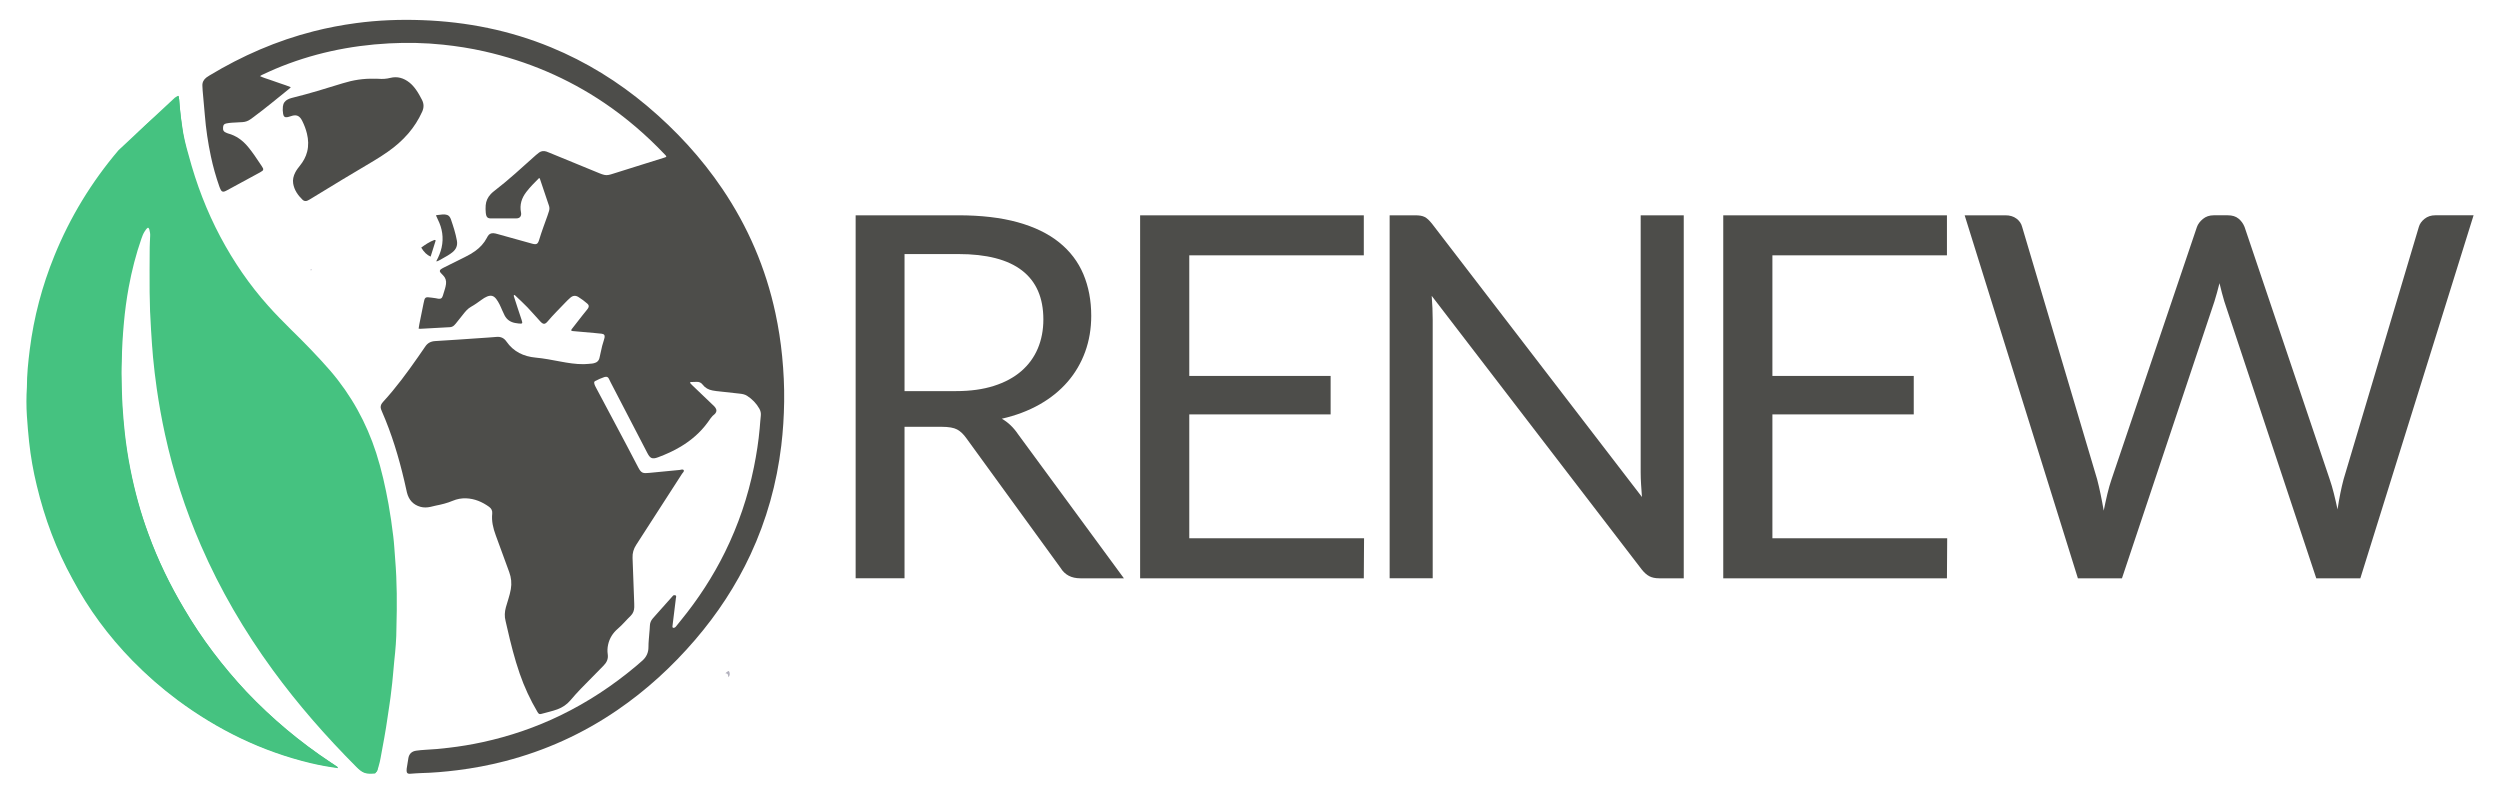 <?xml version="1.0" encoding="UTF-8"?> <svg xmlns="http://www.w3.org/2000/svg" viewBox="0 0 2500 793.6"><defs><style>.cls-1{fill:#b2b1bd;}.cls-2{fill:#45c280;}.cls-3{fill:#4d4d4a;}.cls-4{fill:#b2b0bd;}</style></defs><g id="Layer_1"><path class="cls-3" d="M1123.91,578.3h-43.56c-8.96,0-15.54-3.45-19.77-10.39l-94.23-129.7c-2.87-4.06-5.95-6.97-9.25-8.74-3.29-1.77-8.4-2.66-15.32-2.66h-37.25v151.48h-48.89V215.3h102.6c22.96,0,42.81,2.33,59.52,6.97,16.73,4.64,30.53,11.36,41.42,20.13,10.9,8.79,18.96,19.38,24.19,31.8,5.23,12.42,7.86,26.3,7.86,41.67,0,12.84-2.03,24.82-6.08,35.97-4.06,11.15-9.93,21.15-17.6,30.02-7.7,8.87-17.07,16.43-28.13,22.68-11.06,6.25-23.6,10.98-37.61,14.18,6.24,3.55,11.65,8.7,16.21,15.45l105.88,144.14ZM956.21,391.1c14.18,0,26.72-1.73,37.62-5.2,10.89-3.45,20.01-8.36,27.35-14.68,7.35-6.34,12.88-13.89,16.6-22.68,3.71-8.78,5.58-18.49,5.58-29.13,0-21.62-7.1-37.91-21.29-48.89-14.18-10.98-35.47-16.47-63.83-16.47h-53.71v137.05h51.68Z"></path><path class="cls-3" d="M1364.06,538.27l-.25,40.03h-223.69V215.3h223.69v40.02h-174.54v120.59h141.35v38.5h-141.35v123.87h174.79Z"></path><path class="cls-3" d="M1683.75,215.3v363h-24.58c-3.89,0-7.14-.67-9.75-2.03-2.62-1.35-5.2-3.63-7.73-6.84l-209.99-273.58c.33,4.22.58,8.36.75,12.4.17,4.06.25,7.86.25,11.4v258.64h-43.06V215.3h25.33c2.19,0,4.06.13,5.58.38,1.52.25,2.87.68,4.05,1.27,1.19.59,2.37,1.44,3.55,2.53,1.19,1.11,2.45,2.5,3.81,4.18l209.99,273.34c-.33-4.39-.63-8.65-.88-12.79-.25-4.14-.39-8.07-.39-11.79V215.3h43.07Z"></path><path class="cls-3" d="M1947.19,538.27l-.25,40.03h-223.69V215.3h223.69v40.02h-174.54v120.59h141.35v38.5h-141.35v123.87h174.79Z"></path><path class="cls-3" d="M2473.58,215.3l-113.23,363h-44.08l-91.95-276.88c-.86-2.69-1.65-5.56-2.42-8.61-.75-3.04-1.56-6.25-2.41-9.62-.84,3.37-1.69,6.58-2.53,9.62-.84,3.04-1.69,5.92-2.53,8.61l-92.46,276.88h-44.08l-113.23-363h40.78c4.39,0,8.06,1.09,11.02,3.29,2.95,2.19,4.85,4.98,5.7,8.36l74.97,252.3c1.19,4.56,2.33,9.46,3.42,14.7,1.11,5.23,2.15,10.81,3.17,16.71,1.19-5.91,2.41-11.53,3.67-16.84,1.27-5.32,2.67-10.17,4.18-14.57l85.37-252.3c1.01-2.87,3-5.53,5.95-7.98,2.95-2.45,6.54-3.67,10.76-3.67h14.19c4.39,0,7.94,1.09,10.64,3.29,2.7,2.19,4.72,4.98,6.08,8.36l85.12,252.3c1.52,4.4,2.91,9.12,4.17,14.19,1.27,5.06,2.5,10.39,3.68,15.95.83-5.56,1.77-10.89,2.78-15.95,1.01-5.07,2.11-9.79,3.29-14.19l75.23-252.3c.84-3.04,2.75-5.75,5.7-8.11,2.95-2.36,6.54-3.55,10.76-3.55h38.25Z"></path><path class="cls-2" d="M174.84,97.69c.78-.48,1.68-1.16,2.53-1.58.95-.63,1.58,0,1.58.63,0,3.79.63,7.9.95,11.7.63,5.69,1.26,11.7,2.21,17.39,1.26,10.12,3.79,19.92,6.64,29.72,7.59,28.45,18.02,55.64,31.61,81.24,13.28,24.97,29.08,48.05,47.73,68.91,7.27,8.22,15.17,16.12,22.76,23.71,13.59,13.28,26.87,26.87,39.52,41.41,20.86,24.34,36.04,51.84,45.84,82.19,5.37,16.75,9.17,33.82,12.33,51.21,1.9,10.75,3.48,21.5,4.74,32.24.95,7.59,1.26,15.17,1.9,22.76,1.9,22.76,1.9,45.52,1.26,68.28,0,11.38-.95,22.44-2.21,33.82-.95,9.48-1.58,19.28-2.85,28.77-.95,9.17-2.53,18.34-3.79,27.19-1.9,13.59-4.43,26.87-6.95,40.46-.63,3.79-3.16,15.49-6.01,15.81h0c-8.85.63-10.75,0-16.75-6.01-30.35-30.66-58.48-62.59-84.09-97.37-28.45-39.2-53.11-80.61-72.08-125.18-15.81-36.04-27.82-73.02-36.04-111.59-3.48-15.17-6.01-30.66-8.22-46.15-1.58-10.75-2.85-21.18-3.79-31.93-.95-9.17-1.26-18.34-1.9-27.5-.95-12.64-1.26-25.29-1.26-37.93v-44.89c0-3.79,0-7.59.63-11.38,0-2.53,0-4.74-.95-6.95,0-.63,0-1.26-1.26-1.9l-1.26.63c-1.58.95-2.53,2.53-3.48,3.79-1.26,2.21-2.21,4.43-3.16,6.95-5.69,16.12-9.8,32.56-12.96,49.31-2.21,11.7-3.79,23.71-4.74,35.72-1.26,12.96-1.9,25.92-2.21,38.88v12.01c0,11.38,0,22.76.95,34.14.63,8.54,1.26,17.07,2.21,25.29,1.26,12.33,3.16,24.97,5.69,37.3,4.43,22.44,10.43,44.26,18.34,65.12,9.48,26.24,21.5,50.9,35.72,74.6,17.7,30.35,38.88,57.85,62.59,83.46,25.61,26.87,53.74,50.58,84.4,70.81,1.9,1.26,3.79,2.53,5.69,3.79.63,0,1.26.63,1.26,1.58-9.17-1.26-18.34-2.85-27.5-5.06-48.68-11.7-92.62-33.19-132.77-62.91-16.12-12.01-31.3-25.29-45.52-39.83-23.71-24.34-43.62-51.21-59.43-80.93-16.44-29.72-28.13-61.01-36.04-94.2-3.48-14.23-6.01-28.77-7.59-43.31-.95-8.54-1.58-17.07-2.21-25.92-.63-9.48-.63-19.28,0-28.77,0-12.64,1.26-24.97,2.85-37.62,4.11-32.56,12.33-63.54,24.66-93.89,15.81-38.88,37.3-73.97,64.17-105.58"></path></g><g id="Layer_2"><path class="cls-2" d="M147.98,227.65c-1.51.9-2.45,2.43-3.4,3.93-1.34,2.11-2.25,4.44-3.07,6.79-5.57,15.95-9.73,32.27-12.79,48.88-2.15,11.7-3.74,23.48-4.81,35.32-1.16,12.81-1.99,25.65-2.09,38.52-.03,4.01-.41,8.02-.3,12.03.32,11.33.32,22.67,1.08,34,.56,8.42,1.21,16.83,2.14,25.21,1.37,12.36,3.25,24.66,5.66,36.87,4.37,22.14,10.32,43.84,18.07,65.04,9.48,25.92,21.49,50.63,35.47,74.41,17.68,30.05,38.49,57.76,62.46,83.07,25.32,26.73,53.44,50.13,84.11,70.49,1.84,1.22,3.69,2.45,5.53,3.68.57.38,1.21.71,1.27,1.66-9.19-1.18-18.25-2.96-27.23-5.11-48.45-11.6-92.2-33.11-132.09-62.73-16.14-11.98-31.19-25.22-45.17-39.66-23.41-24.19-43.28-51.01-59.43-80.57-16.21-29.66-27.99-61.01-35.78-93.87-3.35-14.13-5.85-28.43-7.54-42.85-1-8.51-1.62-17.06-2.11-25.63-.54-9.54-.68-19.08-.38-28.62.39-12.44,1.35-24.84,2.9-37.2,4.05-32.28,12.22-63.48,24.4-93.61,15.57-38.54,36.88-73.61,64.13-105.04,16.83-19.42,35.54-36.8,56.22-52.05.78-.57,1.55-1.17,2.35-1.7.96-.64,1.58-.36,1.67.72.3,3.86.51,7.73.91,11.58.6,5.77,1.23,11.55,2.04,17.29,1.4,10.01,3.86,19.8,6.47,29.55,7.53,28.14,17.77,55.24,31.37,81.04,13.08,24.83,28.88,47.79,47.44,68.85,7.23,8.21,14.94,15.95,22.73,23.61,13.51,13.29,26.79,26.8,39.12,41.23,20.67,24.21,35.7,51.49,45.39,81.78,5.31,16.62,9.21,33.56,12.22,50.74,1.86,10.62,3.4,21.29,4.65,32,.88,7.55,1.39,15.14,2.05,22.72,1.98,22.64,1.95,45.32,1.31,68.01-.32,11.19-.92,22.38-2.07,33.53-.98,9.49-1.71,19-2.82,28.48-1.07,9.06-2.48,18.07-3.75,27.1-1.89,13.41-4.36,26.73-6.87,40.04-.72,3.8-1.63,7.55-1.77,11.46-.1,2.76-1.41,3.83-4.21,4.19-.14.02-.28.02-.41.03-8.67.53-10.7.08-16.69-5.93-30.24-30.32-58.4-62.41-83.65-97.02-28.38-38.91-52.57-80.25-71.77-124.45-15.57-35.86-27.59-72.86-35.92-111.07-3.3-15.13-6.04-30.35-8.25-45.68-1.52-10.54-2.75-21.11-3.76-31.7-.87-9.08-1.35-18.2-1.97-27.3-.85-12.56-1.29-25.14-1.41-37.73-.15-14.8,0-29.61.08-44.41.02-3.73.29-7.46.48-11.19.12-2.38-.21-4.69-.88-6.96-.19-.64-.42-1.3-1.29-1.73Z"></path><path class="cls-3" d="M675.85,598.6c-1.04,8.51-2.09,17.01-3.14,25.52-.05.41-.14.82-.15,1.24-.02.79-.42,1.66.31,2.32.54.49,2.1.03,2.93-.97,1.69-2.01,3.27-4.11,4.93-6.15,17.3-21.19,32.17-43.94,44.27-68.49,13.33-27.05,22.95-55.36,28.92-84.92,2.6-12.89,4.63-25.85,5.79-38.95.37-4.13.6-8.28,1.09-12.4.31-2.61-.21-4.97-1.47-7.17-3.01-5.26-7.09-9.5-12.19-12.79-2.17-1.4-4.6-1.88-7.07-2.16-7.97-.91-15.94-1.75-23.91-2.63-1.23-.14-2.46-.36-3.68-.59-3.95-.74-7.33-2.54-9.77-5.77-1.57-2.08-3.57-2.94-6.09-2.84-1.94.08-3.87.1-5.81.18-.22,0-.52.17-.62.35-.1.19-.11.58.02.73.53.63,1.1,1.24,1.69,1.81,6.79,6.51,13.58,13.02,20.4,19.5,1.2,1.15,2.47,2.22,3.33,3.67,1.17,1.97,1.07,3.54-.35,5.36-.17.22-.34.45-.56.61-3.1,2.25-4.96,5.54-7.16,8.54-7.22,9.85-16.28,17.67-26.71,23.94-7.25,4.36-14.93,7.82-22.85,10.76-5.86,2.18-7.92.98-10.63-4.26-12.18-23.58-24.46-47.11-36.7-70.66-.64-1.22-1.15-2.52-1.81-3.72-.93-1.68-1.93-2.1-3.77-1.77-.27.05-.55.1-.81.19-3.15,1.07-6.18,2.4-9.12,3.96-.86.46-1.09,1.14-.94,2.06.31,1.96,1.31,3.63,2.22,5.34,6.42,12.09,12.87,24.16,19.28,36.25,7.51,14.17,15.09,28.3,22.43,42.56,3.07,5.96,4.8,6.25,10.9,5.65,10.18-1.01,20.36-2.04,30.56-2.95,1.39-.12,3.34-1.13,4.15.32.62,1.11-1,2.39-1.73,3.51-15.26,23.73-30.52,47.46-45.86,71.13-2.58,3.98-3.81,8.15-3.61,12.91.64,15.2,1.13,30.41,1.67,45.62.04,1.24.07,2.49.04,3.73-.09,3.32-1.19,6.3-3.57,8.6-4.37,4.23-8.22,8.97-12.87,12.94-4.95,4.24-8.35,9.54-9.74,16.02-.68,3.15-.82,6.36-.35,9.49.71,4.74-1.07,8.29-4.29,11.52-7.62,7.64-15.2,15.33-22.69,23.09-3.55,3.68-6.96,7.51-10.27,11.41-3.59,4.23-7.97,7.2-13.14,9.1-5.2,1.91-10.63,3-15.94,4.53-2.03.58-2.75.09-3.98-2-7.2-12.18-13.12-24.94-17.74-38.32-5.15-14.92-8.99-30.18-12.48-45.55-.52-2.29-.99-4.6-1.59-6.86-1.26-4.68-.98-9.32.29-13.93.77-2.8,1.64-5.57,2.5-8.34.98-3.17,1.84-6.36,2.41-9.64,1.03-5.88.46-11.56-1.59-17.13-4.52-12.32-9-24.66-13.53-36.98-2.56-6.95-4.26-14.02-3.47-21.5.3-2.89-.81-5.14-3.12-6.8-6.88-4.94-14.43-8.18-23-8.51-4.61-.18-9.14.68-13.37,2.46-5.52,2.33-11.26,3.73-17.11,4.87-1.76.34-3.49.86-5.25,1.24-3.29.7-6.61.84-9.87-.06-7.36-2.03-11.73-6.99-13.55-14.28-.97-3.89-1.74-7.82-2.65-11.73-5.55-23.73-12.57-46.98-22.37-69.34-.33-.76-.64-1.53-.91-2.31-.73-2.12-.34-4.09.93-5.9.4-.56.84-1.1,1.31-1.61,12.86-13.98,24.03-29.29,34.89-44.83,2.38-3.4,4.79-6.78,7.07-10.24,2.4-3.64,5.65-5.28,10.05-5.53,14.91-.85,29.81-1.95,44.71-2.96,5.52-.38,11.05-.69,16.55-1.2,4.3-.4,7.51,1.15,9.94,4.66,7.07,10.16,17.19,14.93,29.17,16.04,8.29.77,16.41,2.38,24.56,3.9,7.76,1.45,15.53,2.75,23.45,2.66,2.9-.03,5.79-.39,8.68-.63.55-.04,1.09-.2,1.62-.33,2.96-.7,4.91-2.41,5.56-5.47.43-2.03.95-4.04,1.35-6.07.77-3.94,1.76-7.82,3.04-11.62.26-.78.51-1.58.65-2.39.44-2.45-.38-3.61-2.93-3.95-2.33-.31-4.68-.49-7.02-.7-7.3-.65-14.6-1.29-21.9-1.94-1.65-.15-1.91-.73-.87-2.07,3.55-4.6,7.13-9.18,10.71-13.75,1.28-1.63,2.61-3.22,3.91-4.84.52-.65,1.06-1.28,1.51-1.98,1.19-1.86,1.09-3.29-.61-4.77-2.82-2.45-5.79-4.71-8.98-6.67-2.88-1.77-5.54-1.45-8,.69-1.77,1.54-3.47,3.18-5.08,4.89-5.89,6.23-12.06,12.19-17.59,18.77-2.78,3.31-4.5,3.25-7.47.04-4.32-4.67-8.45-9.52-12.85-14.11-3.63-3.79-7.53-7.33-11.33-10.96-.58-.56-1.09-1.28-2.02-1.34-.53.83-.09,1.59.16,2.36,2.44,7.49,4.81,15,7.37,22.45,1.41,4.12.67,3.98-2.81,3.74-1.24-.09-2.47-.31-3.69-.54-4.62-.87-8.18-3.26-10.41-7.45-.91-1.71-1.66-3.49-2.46-5.25-.91-2.01-1.71-4.09-2.73-6.04-.96-1.83-1.99-3.66-3.25-5.28-2.6-3.33-5.29-3.98-9.16-2.42-1.93.78-3.67,1.92-5.35,3.14-3.47,2.52-6.93,5.03-10.69,7.12-3.32,1.84-5.7,4.77-8.02,7.73-2.39,3.05-4.81,6.07-7.24,9.08-.52.64-1.08,1.26-1.69,1.82-1.16,1.05-2.5,1.66-4.11,1.75-9.81.53-19.61,1.09-29.42,1.62-.54.03-1.08-.07-1.91-.13.25-1.58.42-3.03.71-4.46,1.38-6.91,2.79-13.82,4.19-20.72.25-1.22.47-2.45.83-3.64.59-1.96,1.58-2.74,3.67-2.58,2.61.2,5.21.61,7.81.97.82.11,1.62.4,2.44.49,2.65.28,3.76-.47,4.58-3.05.75-2.37,1.52-4.74,2.19-7.13.41-1.46.74-2.95.95-4.45.48-3.36-.48-6.28-2.87-8.73-.96-.99-1.97-1.95-2.82-3.03-.75-.95-.55-2.21.43-2.94.88-.65,1.85-1.2,2.83-1.7,7.41-3.72,14.84-7.41,22.26-11.11,3.22-1.61,6.34-3.39,9.27-5.49,4.91-3.52,8.94-7.82,11.75-13.21.32-.61.64-1.22,1-1.81,1.27-2.1,3.15-2.99,5.58-2.87,1.4.07,2.72.45,4.05.82,11.44,3.2,22.89,6.38,34.34,9.56,4.68,1.3,5.98.7,7.37-3.88,2.44-8.08,5.43-15.96,8.26-23.9.56-1.56,1.05-3.14,1.55-4.72.56-1.76.59-3.54,0-5.3-3.04-9.03-6.08-18.07-9.13-27.1-.08-.24-.36-.41-.54-.61-.12.02-.28,0-.36.08-4.38,4.42-8.8,8.8-12.6,13.74-4.69,6.09-6.92,12.85-5.35,20.59.14.67.17,1.38.11,2.06-.17,1.94-1.41,3.37-3.34,3.72-1.08.19-2.2.17-3.31.17-7.19,0-14.39-.02-21.58-.03-.28,0-.55.01-.83.02-4.44.18-5.8-.88-6.3-5.71-.25-2.46-.28-4.99-.08-7.46.34-4.27,2.1-8,5.04-11.13.85-.9,1.76-1.77,2.74-2.53,14.85-11.37,28.56-24.06,42.47-36.52,1.03-.92,2.1-1.8,3.23-2.59,2.19-1.52,4.61-1.77,7.13-.97,1.05.34,2.07.78,3.09,1.2,16.75,6.88,33.49,13.77,50.24,20.63,1.53.63,3.11,1.19,4.72,1.56,2.65.63,5.2-.09,7.73-.88,10.67-3.37,21.35-6.71,32.03-10.06,6.59-2.06,13.19-4.11,19.79-6.18.78-.24,1.54-.55,2.41-.86-.1-1.33-1.06-1.96-1.76-2.7-18.27-19.21-38.25-36.43-60.23-51.29-36.74-24.83-76.86-41.8-120.06-51.58-13.63-3.09-27.41-5.23-41.32-6.69-17.94-1.88-35.91-2.23-53.88-1.28-39.39,2.09-77.49,10.22-113.92,25.58-4.58,1.93-9.07,4.09-13.6,6.16-.46.21-.85.57-1.5,1.02,3.47,1.7,6.94,2.62,10.31,3.81,3.39,1.2,6.78,2.37,10.17,3.55,3.35,1.17,6.76,2.19,10.3,3.68-.69.72-1.02,1.15-1.44,1.48-11.89,9.5-23.51,19.33-35.78,28.35-1,.74-2.01,1.46-3.02,2.2-2.41,1.76-5.11,2.73-8.08,2.91-3.59.21-7.19.35-10.77.6-1.79.13-3.59.34-5.34.71-2.3.48-3.06,1.42-3.3,3.62-.36,3.32.55,4.76,3.77,5.97.39.15.77.32,1.17.43,8.2,2.18,14.67,6.97,20.01,13.39,2.3,2.76,4.42,5.67,6.5,8.61,2.47,3.5,4.82,7.09,7.2,10.66.46.69.92,1.39,1.25,2.14.42.97.28,1.94-.59,2.62-.76.58-1.6,1.09-2.44,1.55-10.93,5.94-21.87,11.88-32.81,17.8-.85.46-1.71.92-2.62,1.24-1.48.53-2.76.12-3.56-1.28-.68-1.19-1.2-2.49-1.66-3.79-3.44-9.79-6.24-19.77-8.4-29.91-2.9-13.67-4.96-27.47-6.08-41.41-.66-8.13-1.46-16.25-2.17-24.38-.14-1.65-.2-3.31-.27-4.97-.16-3.47,1.35-6.15,4.01-8.23.98-.76,2.05-1.41,3.12-2.05,32.64-19.69,67.23-34.77,104.22-44.18,13.95-3.55,28.05-6.23,42.31-8.15,22-2.97,44.1-3.77,66.25-2.96,44.47,1.62,87.51,10.18,128.74,27.19,35.19,14.52,67.18,34.29,96.26,58.79,28.73,24.2,53.99,51.56,75.06,82.72,25.7,38.01,43.45,79.42,53.08,124.3,3.05,14.21,5.28,28.53,6.7,43,1.49,15.16,2.24,30.36,2.02,45.58-.21,14.66-1.11,29.29-2.87,43.87-4.55,37.91-14.65,74.22-30.75,108.85-14.44,31.06-33.1,59.38-55.38,85.34-23,26.8-48.83,50.48-78.02,70.44-34.46,23.57-71.92,40.52-112.33,50.97-15.68,4.05-31.57,7.05-47.63,9.04-12.08,1.5-24.2,2.56-36.39,2.85-3.04.07-6.07.36-9.11.55-.69.04-1.38.15-2.07.14-2.14-.02-2.93-.82-3.01-3.06-.03-.69-.02-1.39.09-2.07.55-3.55,1.07-7.11,1.71-10.64.79-4.36,3.56-6.76,7.87-7.34,3.01-.4,6.05-.74,9.08-.87,7.75-.33,15.45-1.11,23.14-2,11.54-1.33,23-3.24,34.35-5.71,26.99-5.87,52.96-14.74,77.82-26.81,27.14-13.18,52.12-29.67,75.22-49.04,2.23-1.87,4.43-3.76,6.59-5.71,4.01-3.62,6.03-8.04,6-13.57-.02-4.69.56-9.38.89-14.07.16-2.34.49-4.68.52-7.03.04-2.77,1.01-5.13,2.73-7.21.97-1.17,2-2.3,3.01-3.43,5.89-6.61,11.78-13.22,17.67-19.83,3.3-.83,3.14,1.01,2.5,3.23Z"></path><path class="cls-3" d="M374.68,78.77c1.24,0,2.5-.09,3.73.02,4.02.34,7.93.1,11.9-.9,7.05-1.78,13.4.14,19.04,4.58,2.63,2.07,4.78,4.59,6.72,7.3,2.26,3.16,4.08,6.57,5.87,10,2.08,3.99,2.07,7.88.23,11.95-3.57,7.87-8.12,15.08-13.75,21.63-6.08,7.07-13.05,13.16-20.69,18.47-4.54,3.16-9.17,6.2-13.93,9.01-20.83,12.32-41.57,24.79-62.18,37.47-1.29.8-2.59,1.61-3.97,2.25-1.78.83-3.58.67-5.02-.72-4.67-4.5-8.32-9.65-9.44-16.19-.68-3.95.28-7.69,2.09-11.23,1.27-2.48,2.96-4.66,4.7-6.82,3.34-4.14,5.87-8.7,7.18-13.89,1.53-6.04,1.24-12.09-.21-18.07-1.04-4.3-2.59-8.45-4.57-12.43-.37-.74-.75-1.48-1.21-2.17-2.18-3.24-4.74-4.27-8.58-3.35-1.61.38-3.15,1.07-4.76,1.41-2.84.6-4.21-.32-4.7-3.17-.42-2.46-.51-4.94-.23-7.44.37-3.31,2.07-5.67,5.02-7.11,1.23-.6,2.55-1.1,3.88-1.43,17.18-4.23,34.09-9.41,50.98-14.66,10.35-3.22,20.99-4.91,31.88-4.51Z"></path><path class="cls-3" d="M436.57,260.64c2.22-4.15,4.02-8.48,5.04-13.08,2.17-9.83.7-19.18-3.8-28.12-.61-1.22-1.14-2.48-1.69-3.73-.05-.11.03-.27.07-.53,2.15-.25,4.34-.52,6.53-.74,1.38-.14,2.75.03,4.09.41,1.26.35,2.24,1.07,2.93,2.15.44.69.86,1.43,1.13,2.2,2.41,7.04,4.73,14.11,6.03,21.47.86,4.86-.76,8.64-4.54,11.66-2.93,2.33-6.16,4.18-9.44,5.95-2.05,1.11-3.99,2.45-6.25,3.16-.23-.15-.33-.32-.28-.51.05-.2.11-.3.18-.3Z"></path><path class="cls-3" d="M430.63,256.61c-3.72-1.61-6.65-4.43-9.4-9.01,4.08-3.01,8.28-5.82,13.09-7.62.32-.12.77.01,1.11.15.13.06.22.5.15.71-1.63,5.25-3.29,10.49-4.95,15.76Z"></path><path class="cls-1" d="M728.47,677.28c-.16-.76-.29-1.53-.48-2.29-.32-1.31-1.22-1.72-2.48-1.54.19-.69.72-1.05,1.29-1.38.69-.39,1.22-1.12,2.15-1.02q1.87,3.39-.48,6.23Z"></path><path class="cls-4" d="M311.34,268.94c.04.32.08.64.12.95-.03.41-.26.61-.64.51-.11-.03-.22-.26-.23-.4-.05-.55.22-.91.75-1.07Z"></path></g></svg> 